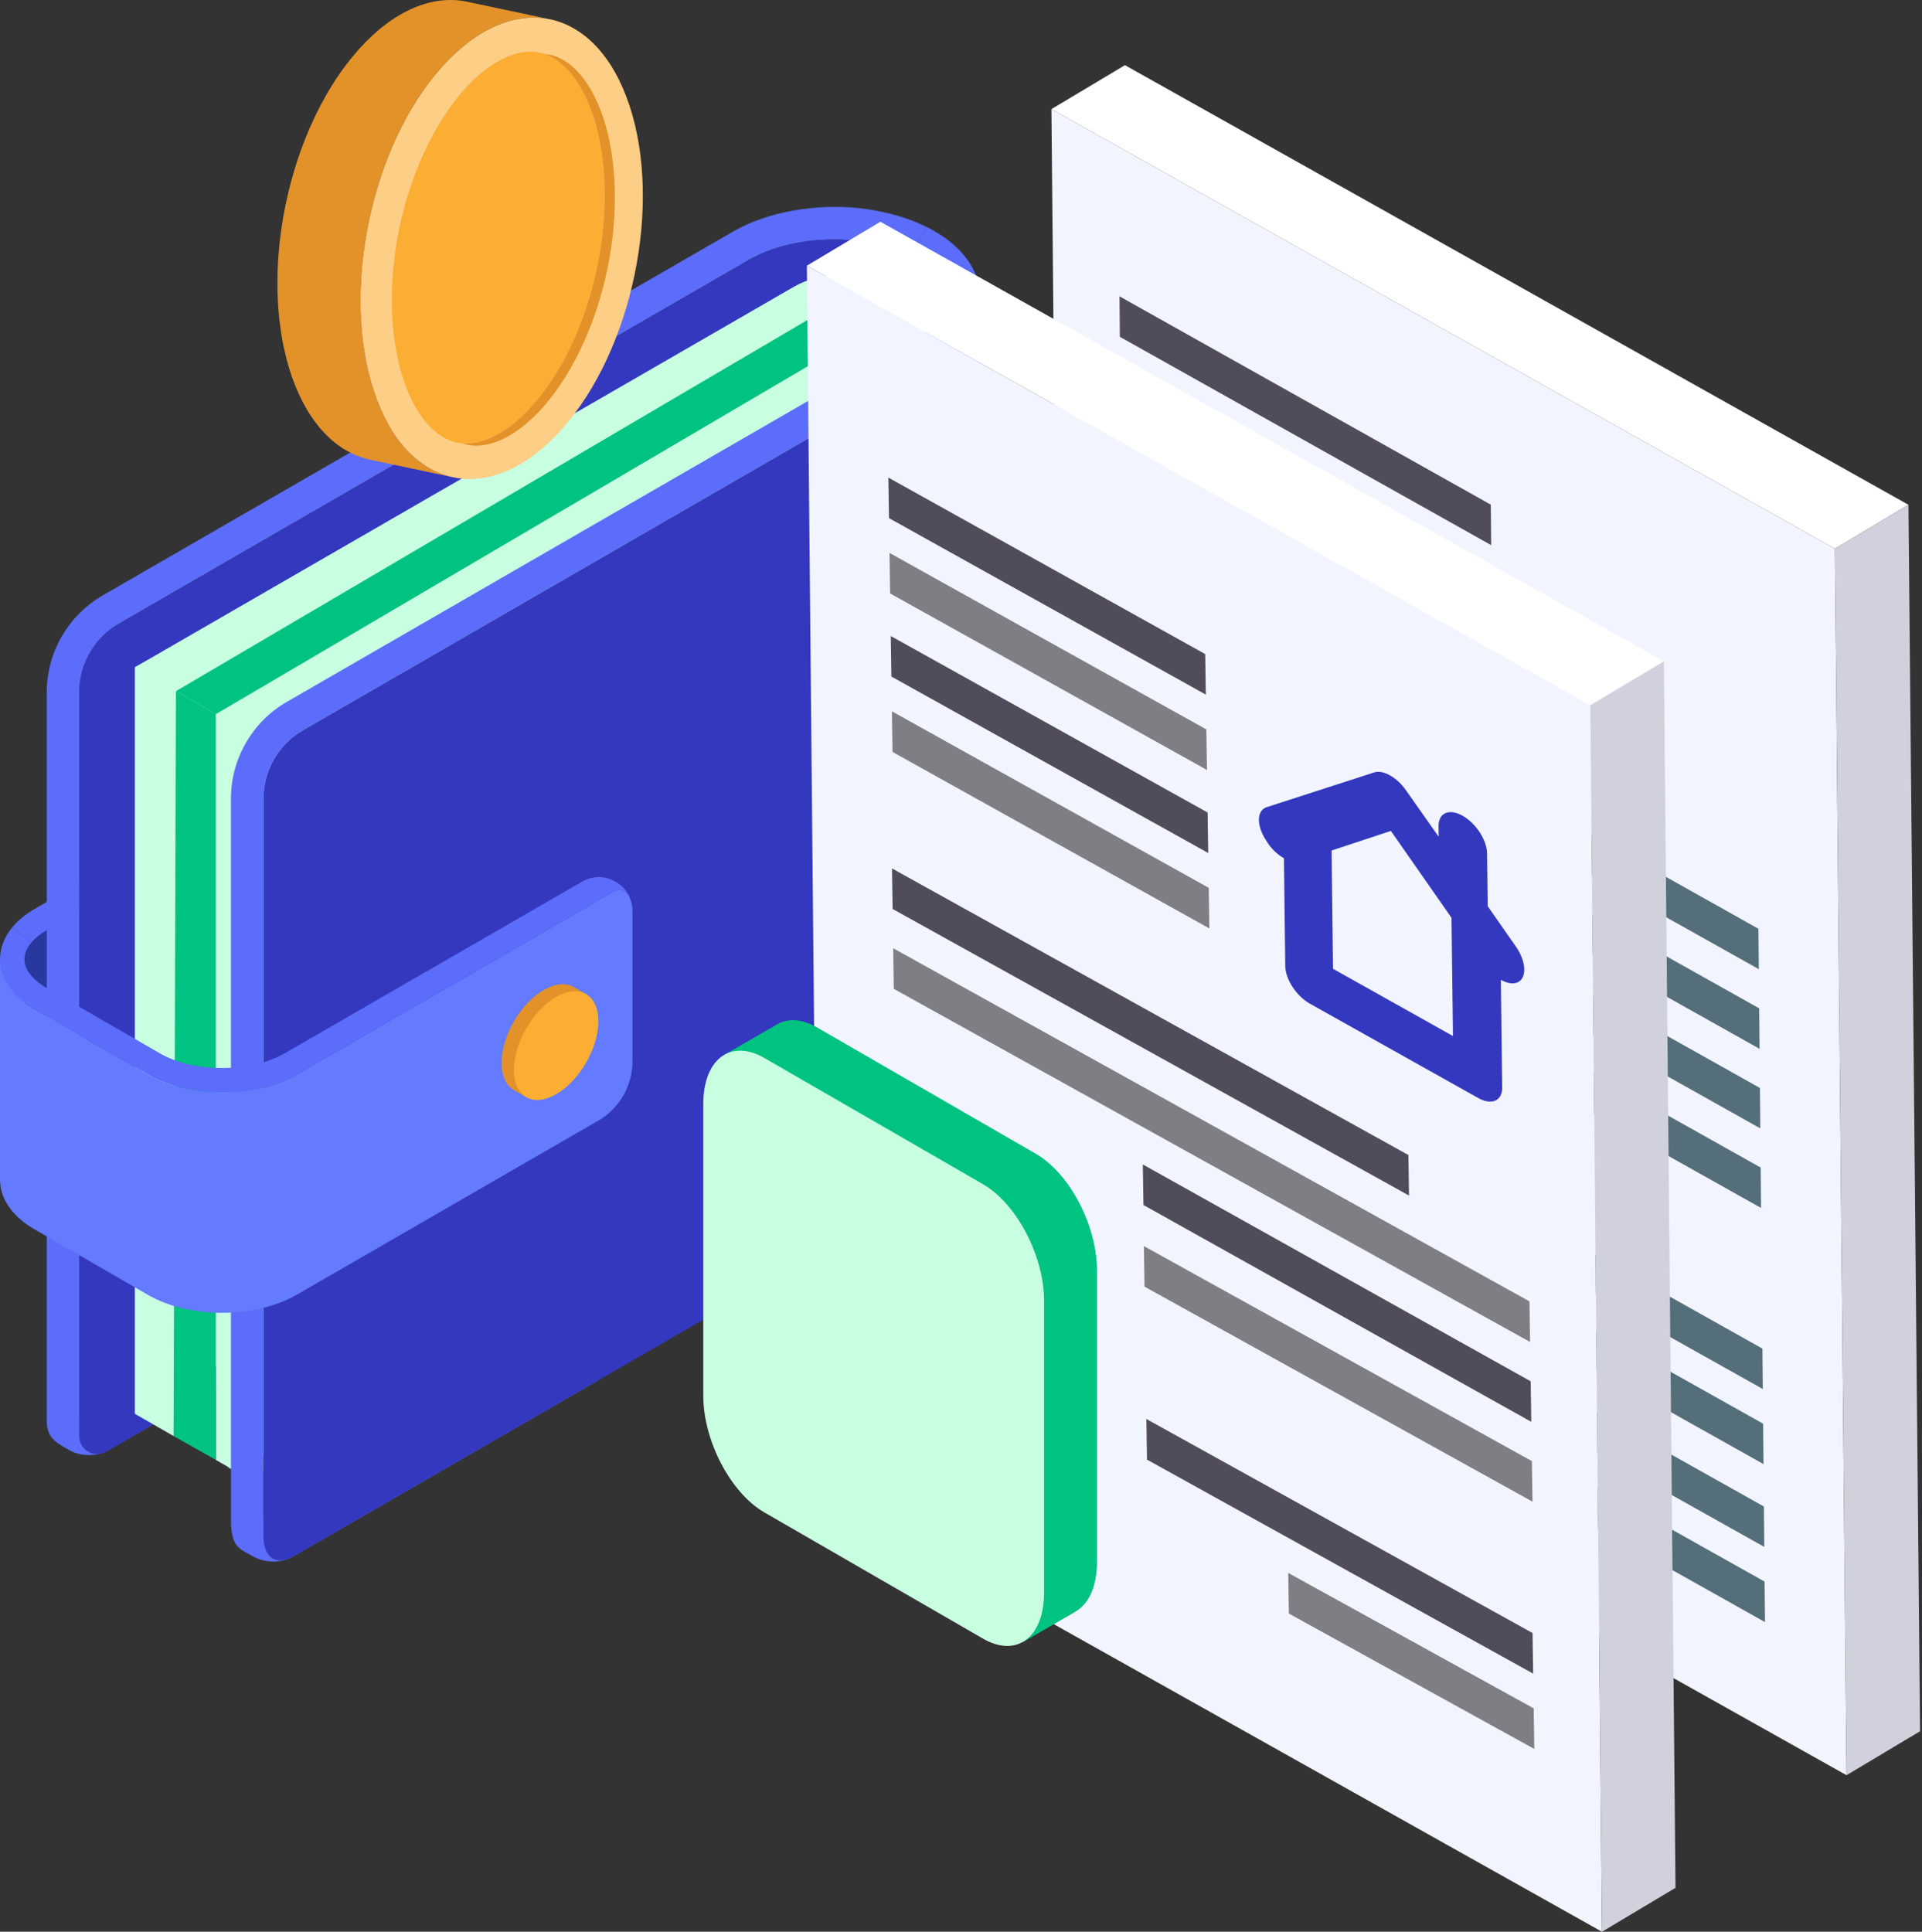 <svg width="197" height="198" viewBox="0 0 197 198" fill="none" xmlns="http://www.w3.org/2000/svg">
<rect x="0" y="0" width="197" height="198" fill="#333333" stroke="none"/>
<g clip-path="url(#clip0)">
<path fill-rule="evenodd" clip-rule="evenodd" d="M5.694 93.341C5.694 93.341 1.76 94.056 1.76 99.364V111.338H6.723L5.694 93.341Z" fill="#28389E"/>
<path fill-rule="evenodd" clip-rule="evenodd" d="M3.196 96.624C3.589 96.154 4.129 95.719 4.801 95.33L22.173 85.3L20.923 83.133L3.55 93.163C2.622 93.699 1.857 94.324 1.275 95.021L3.196 96.624Z" fill="#5B6DFA"/>
<path fill-rule="evenodd" clip-rule="evenodd" d="M4.791 70.939V145.659C4.791 147.21 5.581 147.796 6.957 148.557C7.631 148.967 8.363 149.143 9.094 149.143C9.856 149.143 10.588 148.967 11.261 148.557L23.675 141.413L27.013 139.481L76.816 110.729C79.686 109.06 83.755 108.357 87.766 108.767C89.846 109.001 91.778 109.529 93.359 110.29L94.823 107.303C92.89 106.366 90.577 105.722 88.147 105.459C83.433 104.961 73.772 108.65 70.316 110.641L62.148 115.355L27.013 135.645L24.964 136.846L23.675 137.577L9.592 145.687C9.153 145.951 8.772 145.776 8.626 145.687C8.48 145.6 8.128 145.336 8.128 144.839V70.939C8.128 68.07 9.68 65.376 12.169 63.941L76.816 26.611C79.686 24.971 83.755 24.239 87.766 24.679C89.904 24.884 91.865 25.44 93.447 26.23L94.94 23.244C92.978 22.278 90.636 21.634 88.147 21.341C83.433 20.843 78.602 21.751 75.177 23.713L10.5 61.043C6.986 63.093 4.791 66.869 4.791 70.939Z" fill="#5B6DFA"/>
<path fill-rule="evenodd" clip-rule="evenodd" d="M12.173 63.94L76.828 26.613C79.678 24.967 83.769 24.239 87.778 24.671C89.891 24.896 91.851 25.435 93.451 26.226C95.339 27.161 96.607 28.384 97.021 29.669C97.569 31.378 96.454 33.23 94.045 34.623L29.381 71.951C25.857 73.992 23.672 77.786 23.672 81.85V134.668L25.581 133.42L27.008 139.488L11.274 148.569L10.851 148.806C9.632 149.489 8.127 148.608 8.127 147.21V144.829V70.953C8.127 68.067 9.674 65.388 12.173 63.94Z" fill="#3338BE"/>
<path fill-rule="evenodd" clip-rule="evenodd" d="M19.377 144.134L17.791 147.19L13.822 144.914V68.395L83.326 30.219C83.326 30.219 88.168 28.477 89.192 29.383C90.216 30.289 94.542 31.867 93.636 33.456" fill="#C8FFE1"/>
<path fill-rule="evenodd" clip-rule="evenodd" d="M92.972 105.929C92.099 105.426 91.062 105.049 89.937 104.815C89.594 105.34 89.277 105.881 88.985 106.435C89.687 106.586 90.337 106.82 90.883 107.135C92.003 107.782 92.557 108.673 92.403 109.58C92.285 110.27 91.754 110.919 90.907 111.408L23.347 150.414L25.449 151.628L93.009 112.622C94.335 111.856 95.168 110.84 95.352 109.758C95.594 108.337 94.726 106.942 92.972 105.929Z" fill="#7B9A5B"/>
<path fill-rule="evenodd" clip-rule="evenodd" d="M22.119 73.114V149.633L24.221 150.847L94.163 108.256V31.232L88.098 36.221L22.119 73.114Z" fill="#C8FFE1"/>
<path fill-rule="evenodd" clip-rule="evenodd" d="M26.069 75.467L21.7 72.944L17.613 70.585L13.821 68.395L81.381 29.39C82.708 28.623 84.47 28.143 86.342 28.037C88.801 27.897 91.217 28.398 92.972 29.41C94.726 30.423 95.594 31.819 95.352 33.239C95.167 34.32 94.335 35.337 93.008 36.103L26.069 75.467Z" fill="#C8FFE1"/>
<path fill-rule="evenodd" clip-rule="evenodd" d="M29.381 71.951L94.045 34.623C96.454 33.23 97.569 31.378 97.021 29.669C96.607 28.384 95.34 27.161 93.452 26.226L94.935 23.241C97.677 24.599 99.493 26.469 100.195 28.654C100.887 30.811 100.365 33.023 98.828 34.911C98.055 35.882 97.003 36.763 95.708 37.509L31.053 74.846C28.554 76.284 27.008 78.972 27.008 81.849V155.725C27.008 156.247 27.349 156.499 27.493 156.579C27.646 156.669 28.042 156.84 28.482 156.579L60.925 137.851C61.053 139.055 61.198 140.257 61.361 141.456L30.155 159.474C29.471 159.861 28.734 160.059 27.988 160.059C27.25 160.059 26.504 159.861 25.83 159.474C24.472 158.692 23.672 158.565 23.672 155.725V81.849C23.672 77.786 25.857 73.992 29.381 71.951Z" fill="#5B6DFA"/>
<path fill-rule="evenodd" clip-rule="evenodd" d="M31.053 74.846L95.708 37.509C96.271 37.184 96.78 36.83 97.248 36.458C97.485 36.269 97.708 36.074 97.922 35.874C97.981 35.818 98.045 35.764 98.102 35.708C98.365 35.449 98.611 35.184 98.828 34.911C99.835 33.67 100.401 32.304 100.473 30.901L100.5 30.856V114.937H100.481C100.365 117.472 98.675 119.911 95.708 121.626C95.708 121.626 30.118 159.495 30.11 159.499C27.885 160.71 27.008 159.151 27.008 157.557V155.725V152.974V81.849C27.008 78.972 28.554 76.284 31.053 74.846Z" fill="#3338BE"/>
<path fill-rule="evenodd" clip-rule="evenodd" d="M18.032 70.844L22.119 73.204V149.633L17.791 147.19L18.032 70.844Z" fill="#00C281"/>
<path fill-rule="evenodd" clip-rule="evenodd" d="M64.74 92.72C64.717 92.587 64.691 92.462 64.662 92.349C64.691 92.462 64.717 92.587 64.74 92.72ZM64.799 93.21C64.789 93.091 64.777 92.98 64.762 92.874C64.777 92.98 64.789 93.092 64.799 93.21ZM0 98.536V120.869C0 121.111 0.018 121.354 0.054 121.597C0.324 123.296 1.546 124.86 3.506 125.984L15.176 132.727C17.298 133.95 20.031 134.562 22.764 134.562C25.515 134.562 28.275 133.941 30.433 132.701L61.325 114.863C63.483 113.613 64.831 111.285 64.831 108.785V93.942C64.831 93.737 64.823 93.55 64.812 93.373C64.823 93.55 64.831 93.737 64.831 93.942V93.357C64.831 93.004 64.762 92.67 64.661 92.347C64.624 92.206 64.582 92.077 64.535 91.964C64.508 91.91 64.481 91.847 64.454 91.802C64.013 91.02 63.294 91.137 62.674 91.496L60.902 92.539L30.433 110.125C26.145 112.606 19.438 112.615 15.176 110.152L3.506 103.418C3.147 103.211 2.814 102.986 2.508 102.761V98.536H0Z" fill="#647AFF"/>
<path fill-rule="evenodd" clip-rule="evenodd" d="M0.009 98.536C0.018 98.734 0.036 98.931 0.072 99.12C0.314 100.478 1.168 101.737 2.508 102.761C2.814 102.986 3.146 103.211 3.506 103.418L15.176 110.152C19.438 112.615 26.144 112.606 30.433 110.125L60.902 92.539L62.673 91.496C63.294 91.137 64.013 91.02 64.454 91.802C64.166 91.209 63.698 90.714 63.105 90.373C62.026 89.743 60.731 89.743 59.653 90.373L29.183 107.958C25.713 109.963 19.869 109.972 16.426 107.985L4.756 101.251C3.488 100.514 2.697 99.606 2.535 98.68C2.418 97.987 2.634 97.295 3.2 96.621L1.276 95.02C0.395 96.082 -0.054 97.313 0.009 98.536Z" fill="#5B6DFA"/>
<path fill-rule="evenodd" clip-rule="evenodd" d="M51.408 108.866C51.442 106.093 53.409 102.764 55.801 101.431C56.964 100.783 58.013 100.727 58.78 101.157L58.782 101.156L58.837 101.189C58.842 101.192 58.846 101.194 58.851 101.197L60.193 101.97L60.124 102.086C60.568 102.627 60.82 103.43 60.807 104.452C60.773 107.225 58.807 110.554 56.414 111.888C55.521 112.385 54.696 112.534 54.013 112.381L53.962 112.468L52.795 111.798C52.703 111.752 52.614 111.699 52.529 111.639L52.516 111.631V111.63C51.814 111.133 51.392 110.18 51.408 108.866Z" fill="#E29229"/>
<path fill-rule="evenodd" clip-rule="evenodd" d="M52.67 109.586C52.636 112.359 54.548 113.526 56.94 112.193C59.332 110.86 61.3 107.531 61.334 104.758C61.367 101.985 59.456 100.818 57.063 102.151C54.671 103.484 52.704 106.813 52.67 109.586Z" fill="#FBAD34"/>
<path fill-rule="evenodd" clip-rule="evenodd" d="M22.119 73.204L89.329 33.7C89.796 33.431 90.089 33.074 90.153 32.693C90.269 32.01 89.679 31.557 89.316 31.348C88.954 31.138 88.17 30.798 86.986 30.865C86.328 30.902 85.709 31.071 85.243 31.341L18.032 70.844L22.119 73.204Z" fill="#00C281"/>
<path fill-rule="evenodd" clip-rule="evenodd" d="M36.108 5.836C36.039 5.921 35.972 6.009 35.903 6.095C35.764 6.268 35.625 6.442 35.49 6.62C35.41 6.726 35.332 6.835 35.253 6.942C35.133 7.106 35.012 7.27 34.894 7.438C34.812 7.555 34.733 7.674 34.652 7.792C34.575 7.907 34.495 8.019 34.419 8.135C34.395 8.171 34.373 8.21 34.35 8.246C34.106 8.62 33.867 9.002 33.637 9.392C33.602 9.452 33.568 9.515 33.532 9.576C33.335 9.916 33.144 10.261 32.957 10.612C32.925 10.671 32.891 10.726 32.861 10.785C32.825 10.853 32.792 10.923 32.758 10.99C32.643 11.212 32.531 11.436 32.421 11.662C32.354 11.799 32.286 11.936 32.22 12.075C32.103 12.324 31.989 12.575 31.877 12.828C31.835 12.922 31.79 13.014 31.749 13.109C31.738 13.135 31.728 13.161 31.716 13.187C31.617 13.417 31.522 13.65 31.427 13.883C31.375 14.01 31.321 14.136 31.27 14.264C31.149 14.571 31.032 14.882 30.918 15.193C30.898 15.246 30.877 15.299 30.858 15.353C30.856 15.356 30.855 15.358 30.855 15.361C30.724 15.723 30.598 16.087 30.478 16.454C30.451 16.537 30.426 16.621 30.4 16.704C30.308 16.989 30.217 17.274 30.132 17.561C30.13 17.569 30.127 17.575 30.125 17.583C30.087 17.71 30.054 17.84 30.017 17.968C29.949 18.206 29.88 18.444 29.816 18.683C29.775 18.838 29.738 18.993 29.699 19.148C29.642 19.37 29.585 19.592 29.532 19.815C29.528 19.834 29.523 19.852 29.518 19.87C29.489 19.996 29.463 20.124 29.435 20.251C29.38 20.493 29.325 20.736 29.274 20.98C29.241 21.14 29.212 21.302 29.181 21.463C29.136 21.692 29.091 21.921 29.051 22.151C29.043 22.193 29.034 22.235 29.027 22.278C29.008 22.385 28.994 22.492 28.976 22.599C28.932 22.865 28.89 23.132 28.851 23.398C28.827 23.559 28.806 23.72 28.785 23.881C28.75 24.137 28.719 24.393 28.689 24.649C28.679 24.739 28.666 24.829 28.656 24.919C28.649 24.982 28.646 25.044 28.639 25.107C28.599 25.507 28.563 25.906 28.534 26.305C28.53 26.37 28.523 26.435 28.519 26.5C28.488 26.959 28.467 27.416 28.453 27.872C28.452 27.915 28.448 27.959 28.447 28.001C28.443 28.123 28.445 28.243 28.442 28.365C28.439 28.578 28.435 28.791 28.435 29.004C28.435 29.177 28.437 29.351 28.44 29.524C28.443 29.733 28.446 29.943 28.453 30.151C28.459 30.325 28.466 30.498 28.474 30.671C28.484 30.878 28.495 31.083 28.508 31.288C28.519 31.46 28.532 31.632 28.546 31.803C28.562 32.007 28.58 32.209 28.6 32.412C28.609 32.5 28.615 32.59 28.624 32.678C28.631 32.741 28.641 32.803 28.649 32.866C28.691 33.234 28.739 33.599 28.794 33.961C28.805 34.036 28.814 34.112 28.826 34.187C28.894 34.616 28.972 35.039 29.058 35.458C29.081 35.568 29.106 35.675 29.13 35.783C29.2 36.105 29.276 36.425 29.358 36.74C29.388 36.858 29.418 36.975 29.45 37.092C29.562 37.499 29.679 37.902 29.81 38.295C29.846 38.404 29.882 38.511 29.919 38.617C29.954 38.717 29.992 38.81 30.028 38.908C30.088 39.071 30.147 39.234 30.209 39.392C30.266 39.537 30.325 39.678 30.384 39.818C30.448 39.972 30.514 40.126 30.581 40.275C30.642 40.412 30.705 40.545 30.769 40.678C30.838 40.823 30.908 40.967 30.98 41.107C31.046 41.236 31.113 41.361 31.181 41.486C31.255 41.622 31.33 41.756 31.407 41.887C31.438 41.941 31.467 41.999 31.499 42.052C31.563 42.159 31.629 42.263 31.695 42.367C31.719 42.404 31.743 42.444 31.767 42.481C31.899 42.687 32.035 42.885 32.174 43.078C32.207 43.123 32.24 43.167 32.273 43.212C32.394 43.376 32.516 43.534 32.641 43.688C32.669 43.721 32.695 43.756 32.722 43.789C32.735 43.804 32.747 43.82 32.76 43.836C32.806 43.89 32.855 43.939 32.901 43.992C33.028 44.138 33.156 44.282 33.286 44.419C33.358 44.493 33.431 44.564 33.504 44.636C33.623 44.753 33.743 44.869 33.865 44.979C33.899 45.009 33.931 45.044 33.965 45.074C34.014 45.117 34.067 45.155 34.117 45.198C34.221 45.285 34.325 45.371 34.431 45.453C34.52 45.521 34.609 45.588 34.699 45.654C34.806 45.731 34.914 45.806 35.023 45.877C35.072 45.91 35.119 45.947 35.168 45.978C35.212 46.006 35.258 46.029 35.302 46.056C35.407 46.12 35.512 46.18 35.618 46.239C35.715 46.293 35.812 46.345 35.91 46.395C36.017 46.449 36.126 46.5 36.235 46.55C36.294 46.577 36.351 46.608 36.41 46.633C36.45 46.651 36.491 46.663 36.531 46.679C36.644 46.725 36.758 46.768 36.872 46.808C36.971 46.844 37.071 46.88 37.172 46.912C37.288 46.948 37.404 46.98 37.521 47.011C37.589 47.029 37.656 47.053 37.725 47.069C37.793 47.086 37.861 47.101 37.93 47.115L46.446 48.92C46.308 48.891 46.172 48.852 46.036 48.816C45.92 48.784 45.803 48.753 45.687 48.716C45.587 48.684 45.487 48.649 45.387 48.613C45.273 48.572 45.16 48.53 45.047 48.484C44.947 48.443 44.849 48.399 44.75 48.355C44.641 48.305 44.533 48.254 44.425 48.2C44.328 48.15 44.231 48.097 44.134 48.044C44.028 47.985 43.923 47.924 43.818 47.861C43.724 47.803 43.631 47.744 43.539 47.682C43.43 47.61 43.322 47.535 43.214 47.458C43.124 47.393 43.035 47.326 42.947 47.258C42.841 47.175 42.737 47.09 42.633 47.002C42.548 46.931 42.464 46.859 42.381 46.784C42.259 46.674 42.139 46.558 42.019 46.44C41.947 46.368 41.873 46.298 41.801 46.223C41.671 46.087 41.544 45.943 41.417 45.797C41.357 45.728 41.296 45.664 41.238 45.594C41.211 45.561 41.184 45.526 41.157 45.493C41.032 45.339 40.909 45.18 40.789 45.017C40.755 44.972 40.722 44.928 40.69 44.883C40.551 44.69 40.415 44.492 40.282 44.286C40.258 44.248 40.235 44.209 40.211 44.172C40.113 44.016 40.017 43.855 39.922 43.692C39.846 43.561 39.771 43.427 39.697 43.291C39.629 43.166 39.562 43.04 39.496 42.912C39.424 42.771 39.354 42.627 39.284 42.483C39.221 42.35 39.157 42.216 39.096 42.08C39.029 41.931 38.964 41.778 38.9 41.624C38.84 41.483 38.782 41.341 38.725 41.196C38.663 41.038 38.603 40.876 38.544 40.714C38.47 40.511 38.395 40.31 38.325 40.1C38.195 39.706 38.077 39.304 37.966 38.897C37.934 38.781 37.904 38.662 37.873 38.545C37.792 38.229 37.716 37.911 37.645 37.588C37.621 37.48 37.596 37.372 37.574 37.263C37.488 36.844 37.409 36.421 37.341 35.992C37.329 35.917 37.32 35.841 37.309 35.765C37.254 35.403 37.206 35.038 37.164 34.67C37.147 34.52 37.131 34.368 37.115 34.217C37.096 34.015 37.078 33.812 37.061 33.609C37.047 33.437 37.034 33.265 37.023 33.092C37.01 32.888 36.999 32.682 36.99 32.476C36.982 32.303 36.974 32.13 36.968 31.956C36.962 31.747 36.958 31.538 36.955 31.329C36.953 31.155 36.95 30.982 36.95 30.808C36.951 30.596 36.954 30.383 36.958 30.17C36.961 30.006 36.963 29.842 36.968 29.677C36.983 29.221 37.004 28.764 37.034 28.305C37.039 28.24 37.045 28.175 37.05 28.11C37.078 27.711 37.114 27.311 37.155 26.911C37.171 26.759 37.187 26.607 37.205 26.454C37.234 26.198 37.266 25.942 37.3 25.685C37.321 25.524 37.343 25.363 37.367 25.202C37.405 24.937 37.448 24.672 37.492 24.406C37.516 24.256 37.54 24.105 37.566 23.955C37.607 23.725 37.652 23.496 37.696 23.267C37.727 23.106 37.757 22.945 37.79 22.785C37.841 22.539 37.896 22.295 37.952 22.05C37.984 21.907 38.014 21.763 38.047 21.621C38.1 21.396 38.158 21.173 38.215 20.949C38.254 20.796 38.291 20.641 38.332 20.488C38.396 20.249 38.465 20.011 38.532 19.773C38.571 19.638 38.607 19.501 38.648 19.366C38.733 19.079 38.824 18.794 38.915 18.509C38.942 18.426 38.966 18.341 38.993 18.259C39.114 17.892 39.239 17.528 39.37 17.167C39.392 17.106 39.416 17.046 39.438 16.986C39.551 16.678 39.666 16.372 39.786 16.069C39.837 15.941 39.89 15.815 39.942 15.688C40.038 15.455 40.133 15.221 40.232 14.991C40.284 14.871 40.339 14.753 40.392 14.633C40.505 14.38 40.618 14.128 40.736 13.879C40.802 13.741 40.869 13.605 40.936 13.468C41.047 13.242 41.159 13.017 41.274 12.794C41.339 12.668 41.405 12.543 41.472 12.418C41.659 12.066 41.851 11.72 42.049 11.379C42.084 11.319 42.117 11.257 42.153 11.197C42.383 10.806 42.621 10.425 42.865 10.051C42.965 9.898 43.066 9.747 43.168 9.597C43.248 9.479 43.328 9.359 43.41 9.243C43.528 9.075 43.648 8.911 43.769 8.747C43.848 8.639 43.925 8.531 44.005 8.425C44.141 8.247 44.279 8.073 44.419 7.9C44.487 7.814 44.554 7.726 44.624 7.641C44.834 7.386 45.047 7.135 45.265 6.892C48.904 2.82 52.895 1.24 56.395 1.982L47.879 0.177C44.379 -0.565 40.389 1.015 36.749 5.087C36.532 5.331 36.318 5.581 36.108 5.836Z" fill="#E29229"/>
<path fill-rule="evenodd" clip-rule="evenodd" d="M38.325 40.1C41.724 50.351 50.342 52.102 57.573 44.011C64.805 35.919 67.913 21.05 64.513 10.799C61.115 0.55 52.497 -1.2 45.265 6.892C38.034 14.982 34.927 29.851 38.325 40.1Z" fill="#FDCE85"/>
<path fill-rule="evenodd" clip-rule="evenodd" d="M40.945 23.342C40.945 23.343 40.945 23.343 40.944 23.344C39.778 28.927 39.927 34.599 41.355 38.905C42.559 42.536 44.564 44.892 46.855 45.367C49.17 45.847 51.982 44.462 54.571 41.565C57.614 38.16 60.029 33.002 61.197 27.414C62.364 21.829 62.215 16.156 60.786 11.848C59.583 8.219 57.579 5.864 55.289 5.389C52.973 4.908 50.159 6.295 47.569 9.193C44.528 12.596 42.113 17.753 40.945 23.342Z" fill="#FBAD34"/>
<path fill-rule="evenodd" clip-rule="evenodd" d="M60.786 11.848C62.215 16.156 62.364 21.829 61.197 27.414C60.03 33.002 57.614 38.16 54.572 41.565C52.175 44.246 49.588 45.629 47.381 45.44C47.552 45.498 47.725 45.549 47.9 45.585C50.215 46.066 53.028 44.68 55.617 41.784C58.66 38.379 61.075 33.221 62.243 27.633C63.41 22.048 63.26 16.374 61.832 12.067C60.628 8.437 58.624 6.083 56.334 5.607C56.162 5.572 55.986 5.55 55.808 5.534C57.88 6.235 59.675 8.496 60.786 11.848Z" fill="#E29229"/>
<path fill-rule="evenodd" clip-rule="evenodd" d="M107.768 11.185L188.073 56.243L189.265 181.953L108.961 136.895L107.768 11.185Z" fill="#F2F4FF"/>
<path fill-rule="evenodd" clip-rule="evenodd" d="M107.768 11.185L115.305 6.68L195.609 51.738L188.073 56.243L107.768 11.185Z" fill="white"/>
<path fill-rule="evenodd" clip-rule="evenodd" d="M188.073 56.243L189.265 181.953L196.802 177.447L195.61 51.738L188.073 56.243Z" fill="#D0D1DD"/>
<path fill-rule="evenodd" clip-rule="evenodd" d="M180.867 162.109L180.907 166.258L142.85 144.905L142.811 140.756L180.867 162.109Z" fill="#546E7A"/>
<path fill-rule="evenodd" clip-rule="evenodd" d="M180.233 95.196L180.272 99.337L127.338 69.637L127.299 65.495L180.233 95.196Z" fill="#546E7A"/>
<path fill-rule="evenodd" clip-rule="evenodd" d="M180.714 145.924L180.753 150.065L142.696 128.711L142.657 124.571L180.714 145.924Z" fill="#546E7A"/>
<path fill-rule="evenodd" clip-rule="evenodd" d="M180.641 138.227L180.68 142.368L142.623 121.014L142.583 116.874L180.641 138.227Z" fill="#546E7A"/>
<path fill-rule="evenodd" clip-rule="evenodd" d="M180.388 111.515L180.427 115.657L115.207 79.062L115.167 74.921L180.388 111.515Z" fill="#546E7A"/>
<path fill-rule="evenodd" clip-rule="evenodd" d="M180.31 103.352L180.349 107.501L115.13 70.907L115.09 66.757L180.31 103.352Z" fill="#546E7A"/>
<path fill-rule="evenodd" clip-rule="evenodd" d="M180.794 154.412L180.834 158.553L142.777 137.199L142.737 133.058L180.794 154.412Z" fill="#546E7A"/>
<path fill-rule="evenodd" clip-rule="evenodd" d="M180.464 119.671L180.504 123.812L115.284 87.218L115.245 83.077L180.464 119.671Z" fill="#546E7A"/>
<path fill-rule="evenodd" clip-rule="evenodd" d="M152.875 59.424L152.914 63.573L114.857 42.219L114.818 38.07L152.875 59.424Z" fill="#504C5C"/>
<path fill-rule="evenodd" clip-rule="evenodd" d="M152.802 51.727L152.842 55.876L114.784 34.522L114.745 30.373L152.802 51.727Z" fill="#504C5C"/>
<path fill-rule="evenodd" clip-rule="evenodd" d="M83.895 152.942L164.199 198L163.006 72.29L82.702 27.233L83.895 152.942Z" fill="#F2F4FF"/>
<path fill-rule="evenodd" clip-rule="evenodd" d="M82.702 27.233L90.239 22.727L170.543 67.785L163.006 72.291L82.702 27.233Z" fill="white"/>
<path fill-rule="evenodd" clip-rule="evenodd" d="M163.006 72.29L164.199 198L171.736 193.495L170.543 67.785L163.006 72.29Z" fill="#D0D1DD"/>
<path fill-rule="evenodd" clip-rule="evenodd" d="M91.418 72.91L91.481 77.072L123.956 95.162L123.893 91L91.418 72.91Z" fill="#7F7E84"/>
<path fill-rule="evenodd" clip-rule="evenodd" d="M91.427 89.012L91.49 93.166L144.42 122.542L144.357 118.388L91.427 89.012Z" fill="#504C5C"/>
<path fill-rule="evenodd" clip-rule="evenodd" d="M91.172 56.674L91.235 60.828L123.71 78.918L123.647 74.764L91.172 56.674Z" fill="#7F7E84"/>
<path fill-rule="evenodd" clip-rule="evenodd" d="M91.056 48.952L91.119 53.106L123.594 71.197L123.531 67.042L91.056 48.952Z" fill="#504C5C"/>
<path fill-rule="evenodd" clip-rule="evenodd" d="M117.137 119.354L117.2 123.508L156.952 145.732L156.89 141.577L117.137 119.354Z" fill="#504C5C"/>
<path fill-rule="evenodd" clip-rule="evenodd" d="M91.551 97.193L91.614 101.355L156.829 137.55L156.766 133.388L91.551 97.193Z" fill="#7F7E84"/>
<path fill-rule="evenodd" clip-rule="evenodd" d="M91.301 65.189L91.364 69.343L123.839 87.432L123.777 83.279L91.301 65.189Z" fill="#504C5C"/>
<path fill-rule="evenodd" clip-rule="evenodd" d="M117.247 127.723L117.31 131.878L157.076 153.913L157.014 149.759L117.247 127.723Z" fill="#7F7E84"/>
<path fill-rule="evenodd" clip-rule="evenodd" d="M132.042 161.223L132.105 165.385L157.261 179.262L157.198 175.1L132.042 161.223Z" fill="#7F7E84"/>
<path fill-rule="evenodd" clip-rule="evenodd" d="M117.5 145.443L117.562 149.605L157.144 171.541L157.081 167.379L117.5 145.443Z" fill="#504C5C"/>
<path fill-rule="evenodd" clip-rule="evenodd" d="M148.776 94.069L148.925 106.191L136.588 99.276L136.632 99.3L136.482 87.177L142.562 85.168L148.776 94.069ZM129.759 86.117C130.245 86.949 130.903 87.575 131.6 87.966L131.736 99.007C131.753 100.392 132.9 102.11 134.251 102.868L151.515 112.545C152.909 113.327 153.986 112.812 153.969 111.469L153.833 100.429C154.487 100.796 155.181 100.927 155.654 100.633C156.513 100.126 156.407 98.518 155.393 97.047L152.485 92.88L152.418 87.468C152.401 86.083 151.254 84.365 149.903 83.607C148.508 82.825 147.432 83.34 147.448 84.682L147.462 85.764L144.113 81.006C143.187 79.671 141.749 78.864 140.843 79.173L129.847 82.727C128.812 83.05 128.744 84.559 129.759 86.117Z" fill="#3338BE"/>
<path fill-rule="evenodd" clip-rule="evenodd" d="M74.311 108.078L79.705 104.963C80.796 104.358 82.208 104.424 83.753 105.315L106.161 118.253C109.619 120.249 112.423 125.606 112.423 130.218V160.095C112.423 162.628 111.573 164.404 110.237 165.163L110.243 165.175L104.835 168.297L101.801 162.312L83.753 151.892C80.294 149.895 77.491 144.538 77.491 139.927V114.351L74.311 108.078Z" fill="#00C281"/>
<path fill-rule="evenodd" clip-rule="evenodd" d="M112.423 130.218V160.095C112.423 162.628 111.573 164.404 110.237 165.163L110.243 165.175L104.835 168.297L101.801 162.312L101.603 162.198L101.589 124.746L108.812 120.576C110.943 123.139 112.423 126.871 112.423 130.218Z" fill="#00C281"/>
<path fill-rule="evenodd" clip-rule="evenodd" d="M100.754 121.378L78.346 108.44C74.887 106.444 72.084 108.563 72.084 113.175V143.052C72.084 147.663 74.887 153.02 78.346 155.017L100.754 167.954C104.212 169.951 107.016 167.831 107.016 163.22V133.343C107.016 128.732 104.212 123.375 100.754 121.378Z" fill="#C8FFE1"/>
</g>
<defs>
<clipPath id="clip0">
<rect width="197" height="198" fill="white"/>
</clipPath>
</defs>
</svg>
